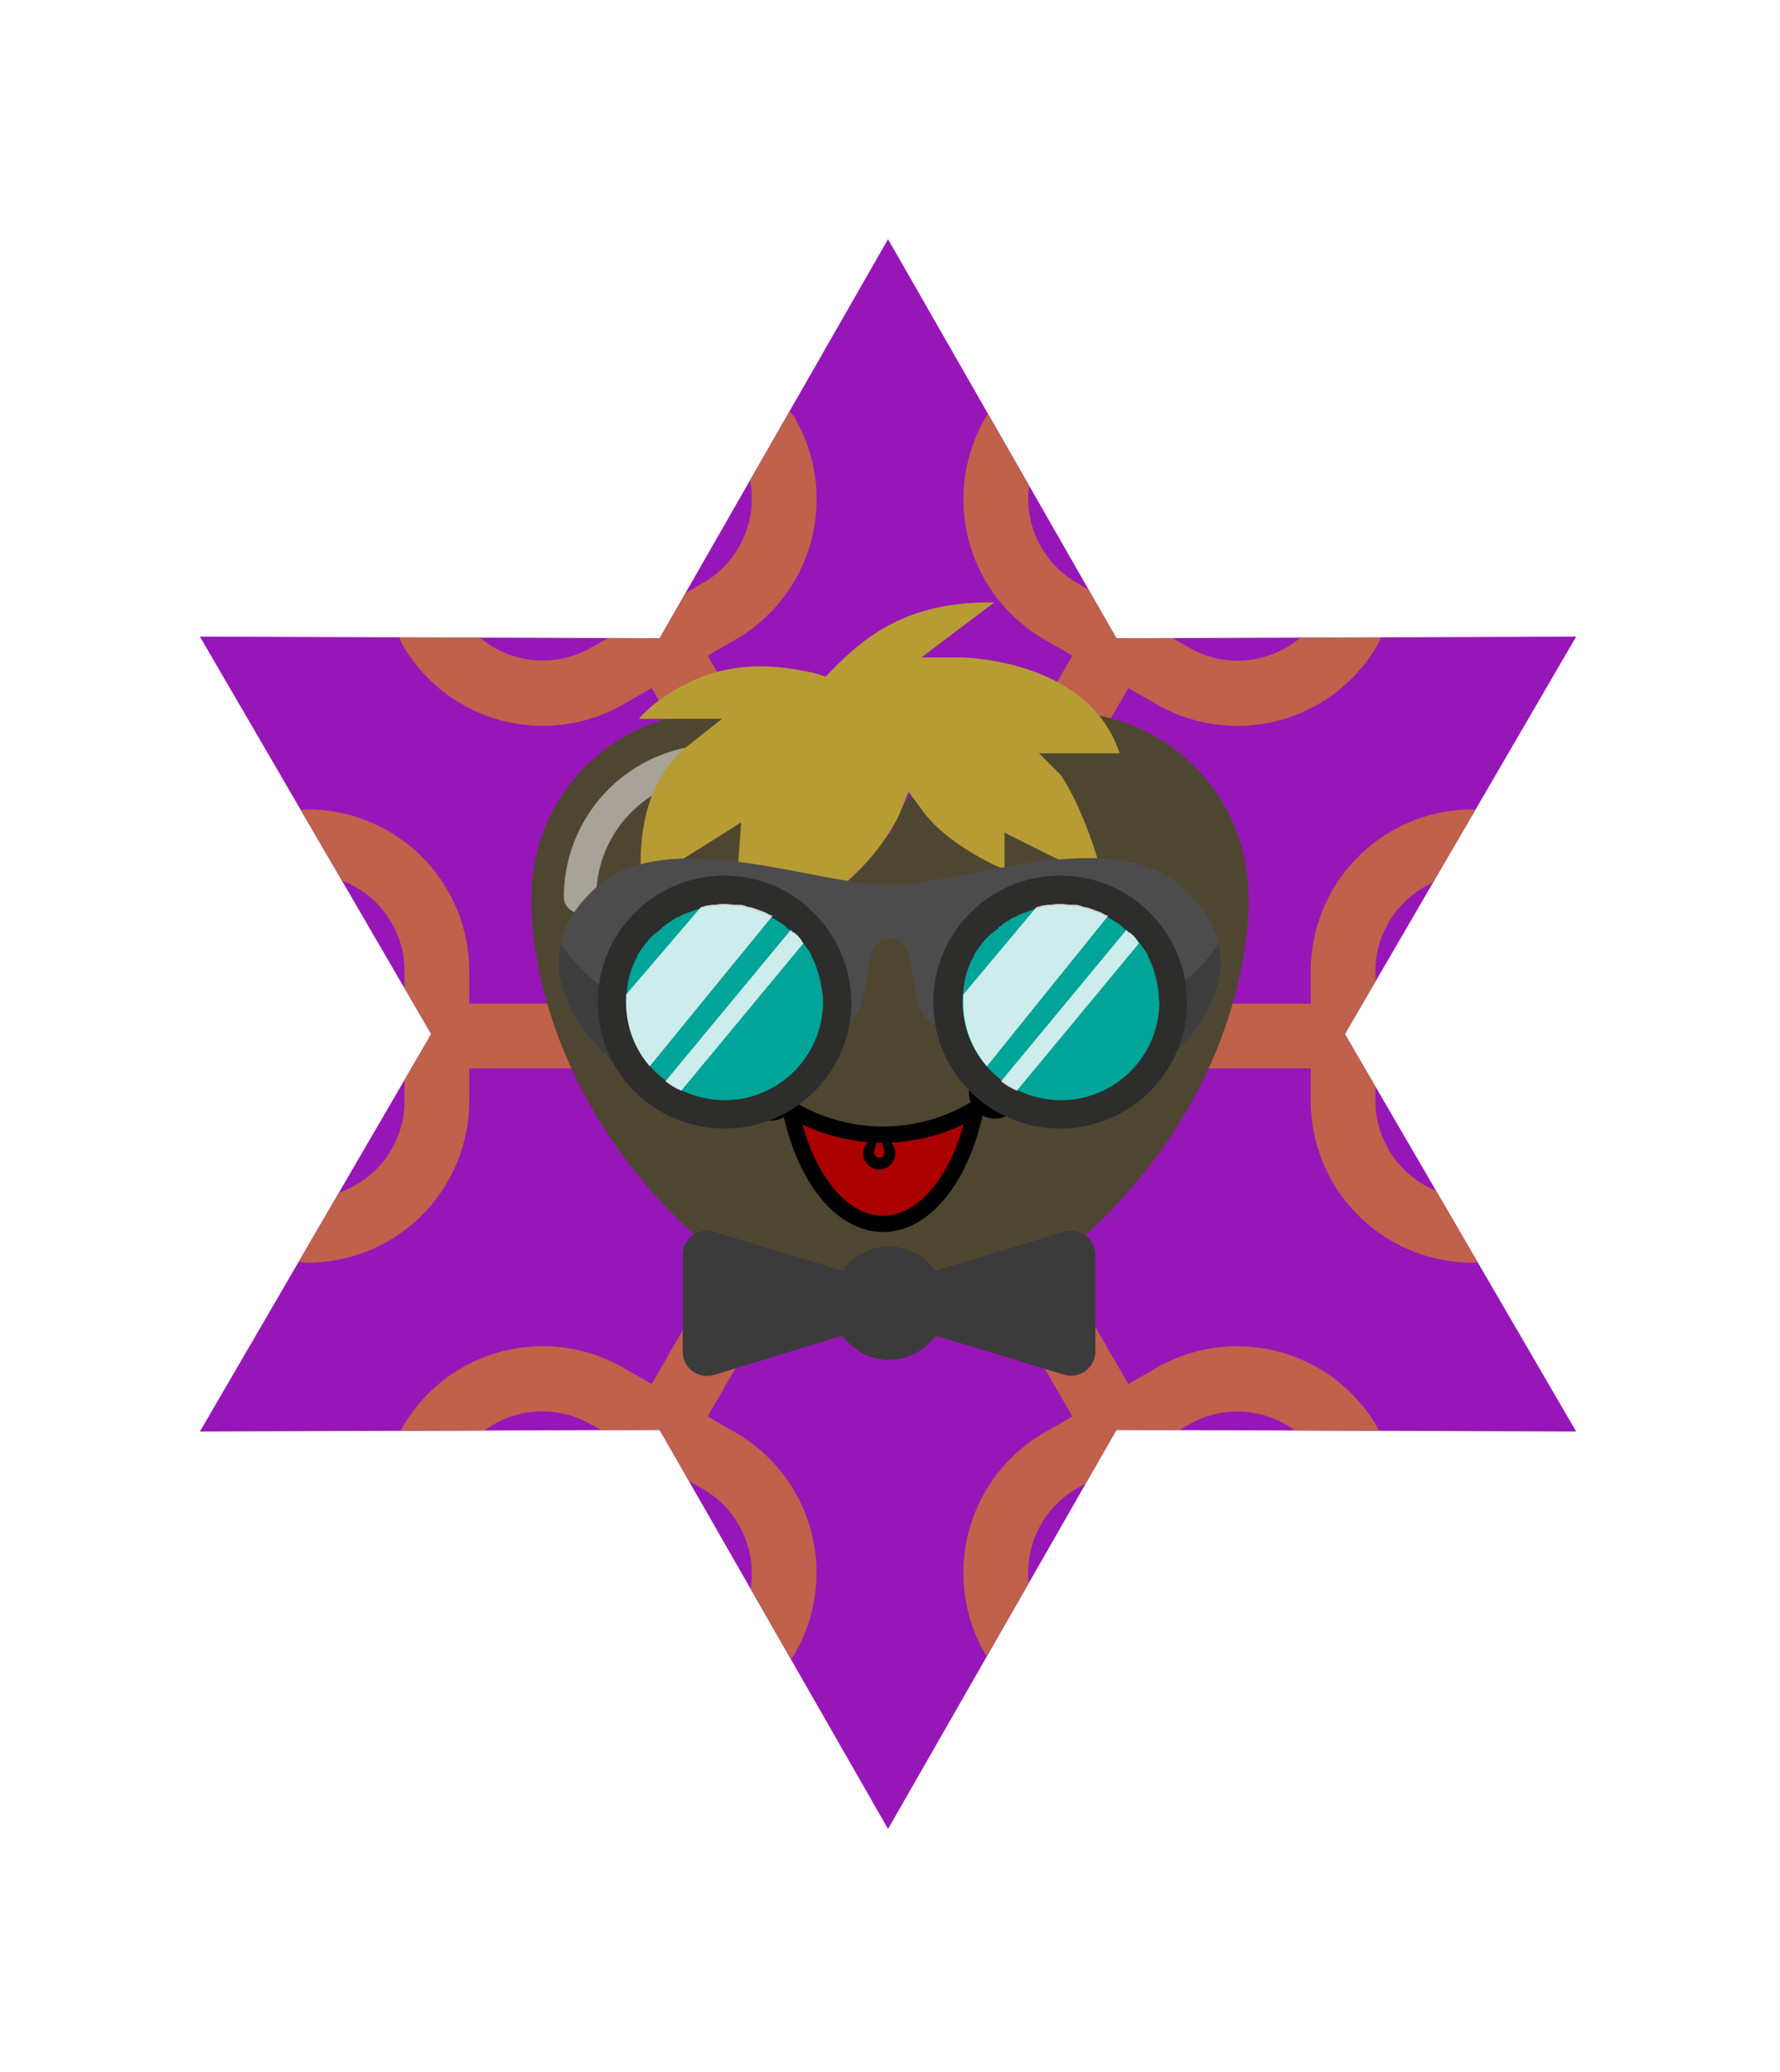 <svg xmlns="http://www.w3.org/2000/svg" id="generated" viewBox="0 0 220 220" style="height: 256px;"> <defs><filter id="innerglow"><feFlood flood-color="black"/><feComposite in2="SourceAlpha" operator="out"/><feGaussianBlur stdDeviation="2" result="blur"/><feComposite operator="atop" in2="SourceGraphic"/></filter> <filter id="innershadow2" x0="-50%" y0="-50%" width="200%" height="200%"><feGaussianBlur in="SourceAlpha" stdDeviation="10" result="blur"></feGaussianBlur><feOffset dy="10" dx="10"></feOffset><feComposite in2="SourceAlpha" operator="arithmetic" k2="-1" k3="1" result="shadowDiff"></feComposite><feFlood flood-color="#444444" flood-opacity="0.75"></feFlood><feComposite in2="shadowDiff" operator="in"></feComposite><feComposite in2="SourceGraphic" operator="over" result="firstfilter"></feComposite><feGaussianBlur in="firstfilter" stdDeviation="10" result="blur2"></feGaussianBlur><feOffset dy="-10" dx="-10"></feOffset><feComposite in2="firstfilter" operator="arithmetic" k2="-1" k3="1" result="shadowDiff"></feComposite><feFlood flood-color="#444444" flood-opacity="0.75"></feFlood><feComposite in2="shadowDiff" operator="in"></feComposite><feComposite in2="firstfilter" operator="over"></feComposite></filter><filter id="innershadow" x0="-50%" y0="-50%" width="200%" height="200%"><feGaussianBlur in="SourceAlpha" stdDeviation="3" result="blur"></feGaussianBlur><feOffset dy="3" dx="3"></feOffset><feComposite in2="SourceAlpha" operator="arithmetic" k2="-1" k3="1" result="shadowDiff"></feComposite><feFlood flood-color="#444444" flood-opacity="0.75"></feFlood><feComposite in2="shadowDiff" operator="in"></feComposite><feComposite in2="SourceGraphic" operator="over" result="firstfilter"></feComposite><feGaussianBlur in="firstfilter" stdDeviation="3" result="blur2"></feGaussianBlur><feOffset dy="-3" dx="-3"></feOffset><feComposite in2="firstfilter" operator="arithmetic" k2="-1" k3="1" result="shadowDiff"></feComposite><feFlood flood-color="#444444" flood-opacity="0.75"></feFlood><feComposite in2="shadowDiff" operator="in"></feComposite><feComposite in2="firstfilter" operator="over"></feComposite></filter> <style>#backgrounds .element > *:first-child {filter: url(#innerglow)} #patterns .element .main {filter: url(#innerglow)} #faces .element > *:first-child {filter:url(#innershadow)} .highlight { fill: rgba(255, 255, 255, 0.5); } .shadow { fill: rgba(0, 0, 0, 0.1); } #accessories-1 .scarf { fill: #de31b9; } #accessories-2 .base-tie { fill: #3b3b3b; } #accessories-2 #base-oval-1 { fill: #ffffff; } #accessories-2 #base-oval-2 { fill: #3b3b3b; } #accessories-2 #diamond { fill: #2571fb; } #accessories-3 #pin { fill: #ffffff; } #accessories-3 #stripe { fill: #ffffff; } #accessories-3 #medal { fill: #fff61a; } #accessories-3 #ribbon { fill: #e3562e; } #accessories-3 #rect { fill: #fff61a; } #accessories-4 #base { fill: #ffffff; } #accessories-4 #letter { fill: #5545ec; } #accessories-4 #broche { fill: #5545ec; } #accessories-5 .tie { fill: #3b3b3b; } #accessories-6 #text { fill: #000000; } #accessories-6 #mid { fill: #ffffff; } #accessories-6 #card { fill: #083ea1; } #accessories-6 #clip { fill: #bbbbbb; } #accessories-7 #medallion { fill: #fff61a; } #accessories-7 .necklace { fill: #fff61a; } #accessories-8 .base-eartube { fill: #fffdff; } #accessories-8 .base-earplug { fill: #00249c; } #accessories-8 .base-earplug { fill: #00249c; } #accessories-8 #base-bell { fill: #fffdff; } #accessories-8 #base-tube { fill: #00249c; } #accessories-9 #base { fill: #ffffff; } #accessories-9 #tie { fill: #3b3b3b; } #accessories-10 #scarf { fill: #8f85ff; } #eyes-1 .base { fill: #3b3b3b; } #eyes-3 .frame { fill: black; } #eyes-3 .base-glass { fill: #fff; } #eyes-3 .base-glass { fill: #fff; } #eyes-3 #band-aid #base-band { fill: #fff; } #eyes-3 #band-aid #base-line-1 { fill: #bbb; } #eyes-3 #band-aid #base-line-2 { fill: #bbb; } #eyes-4 #base-highlight { fill: #ffffff; } #eyes-4 #base-white { fill: #ffffff; } #eyes-5 #base-patch { fill: #3b3b3b; } #eyes-5 #base-white { fill: #ffffff; } #eyes-6 #base-frame { fill: #f9f9f9; } #eyes-6 #base-light { fill: #f14f25; } #eyes-6 #eyes { fill: #3b3b3b; } #eyes-7 .base-white { fill: #ffffff; } #eyes-7 .base-highlight { fill: #ffffff; } #eyes-8 .base-white { fill: #ffffff; } #eyes-8 .base-highlight { fill: #ffffff; } #eyes-8 .base-eyelash { fill: #3b3b3b; } #eyes-9 .base-white { fill: #ffffff; } #eyes-10 #base-glass { fill: #00f5d6; } #eyes-10 .base-band { fill: #3b3b3b; } #to-clip {clip-path: url(#clip-this);} #backgrounds .element > *:first-child {fill:#9716b8!important;} #patterns .element > *:first-child {fill:#d56b53!important;} #faces .element > *:first-child {fill:#4f4632!important;} #eyes .element .main {fill:#ebd4c7!important;} #glasses .element .main {fill:#ebd4c7!important;} #hairstyles .main {fill:#bfed81!important;} </style><!--Pattern clipping--><clipPath id="clip-this"> <polygon transform="scale(.42) translate(27.5,27.5)" points="233.828,0 301.053,117.393 436.328,116.914 368.275,233.828 436.328,350.742 301.053,350.264 233.828,467.656 166.605,350.264 31.328,350.742 99.381,233.828 31.328,116.914 166.605,117.393 "></polygon> </clipPath></defs><!-- Backgrounds --> <g id="backgrounds"><g class="element" id="6pointer"> <polygon transform="scale(.42) translate(27.5,27.5)" points="233.828,0 301.053,117.393 436.328,116.914 368.275,233.828 436.328,350.742 301.053,350.264 233.828,467.656 166.605,350.264 31.328,350.742 99.381,233.828 31.328,116.914 166.605,117.393 "></polygon> </g></g><!-- patterns --> <g id="to-clip"><g id="patterns"><g class="element"> <path class="main" d="M192,106H182a19.89,19.89,0,0,0,4-12V86a4,4,0,0,0-4-4,20,20,0,0,0-20,20v4H116.93l22.53-39,3.47,2a20,20,0,0,0,27.32-7.32,4,4,0,0,0-1.47-5.47l-6.92-4a19.88,19.88,0,0,0-12.41-2.51l5-8.68a4,4,0,1,0-6.92-4l-5,8.68a19.77,19.77,0,0,0-8.38-9.49l-6.92-4a4,4,0,0,0-5.47,1.47A20,20,0,0,0,129.07,61l3.47,2L110,102,87.46,63l3.47-2a20,20,0,0,0,7.32-27.32,4,4,0,0,0-5.47-1.47l-6.92,4a19.77,19.77,0,0,0-8.38,9.49l-5-8.68a4,4,0,1,0-6.92,4l5,8.68a19.88,19.88,0,0,0-12.41,2.51l-6.92,4a4,4,0,0,0-1.47,5.47A20,20,0,0,0,77.07,69l3.47-2,22.53,39H58v-4A20,20,0,0,0,38,82a4,4,0,0,0-4,4v8a19.89,19.89,0,0,0,4,12H28a4,4,0,0,0,0,8H38a19.89,19.89,0,0,0-4,12v8a4,4,0,0,0,4,4,20,20,0,0,0,20-20v-4h45.07L80.54,153l-3.47-2a20,20,0,0,0-27.32,7.32,4,4,0,0,0,1.47,5.47l6.92,4a19.57,19.57,0,0,0,12.4,2.53l-5,8.66a4,4,0,1,0,6.92,4l5-8.68a19.77,19.77,0,0,0,8.38,9.49l6.92,4a4,4,0,0,0,5.47-1.47A20,20,0,0,0,90.93,159l-3.47-2L110,118l22.54,39-3.47,2a20,20,0,0,0-7.32,27.32,4,4,0,0,0,5.47,1.47l6.92-4a19.77,19.77,0,0,0,8.38-9.49l5,8.68a4,4,0,0,0,3.46,2,4,4,0,0,0,3.46-6l-5-8.66a19.57,19.57,0,0,0,12.4-2.53l6.92-4a4,4,0,0,0,1.47-5.47A20,20,0,0,0,142.93,151l-3.47,2-22.53-39H162v4a20,20,0,0,0,20,20,4,4,0,0,0,4-4v-8a19.89,19.89,0,0,0-4-12h10a4,4,0,0,0,0-8Zm-22-4a12,12,0,0,1,8-11.31V94a12,12,0,0,1-8,11.31ZM157.86,59.11l2.87,1.66A12,12,0,0,1,146.93,62l-2.88-1.66a12,12,0,0,1,13.81-1.27ZM127.27,41.45l2.87,1.66A12.06,12.06,0,0,1,136,55.7L133.07,54A12.05,12.05,0,0,1,127.27,41.45Zm-43,8.95a11.86,11.86,0,0,1,5.59-7.29l2.87-1.66A12.05,12.05,0,0,1,86.93,54L84.05,55.7A11.9,11.9,0,0,1,84.27,50.4ZM73.07,62a12,12,0,0,1-13.8-1.27l2.87-1.66A12,12,0,0,1,76,60.38ZM42,90.69A12,12,0,0,1,50,102v3.31A12,12,0,0,1,42,94ZM50,118a12,12,0,0,1-8,11.31V126a12,12,0,0,1,8-11.31Zm12.14,42.89-2.87-1.66A12,12,0,0,1,73.07,158L76,159.62a12,12,0,0,1-13.81,1.27Zm30.59,17.66-2.87-1.66a12.06,12.06,0,0,1-5.81-12.59L86.93,166A12.05,12.05,0,0,1,92.73,178.55Zm43-9a11.86,11.86,0,0,1-5.59,7.29l-2.87,1.66a12.05,12.05,0,0,1,5.8-12.59L136,164.3A11.9,11.9,0,0,1,135.73,169.6ZM146.93,158a12,12,0,0,1,13.8,1.27l-2.87,1.66a12,12,0,0,1-13.81-1.27ZM178,129.31A12,12,0,0,1,170,118v-3.31A12,12,0,0,1,178,126Z"></path> <path class="shadow" d="M192,106H182a19.89,19.89,0,0,0,4-12V86a4,4,0,0,0-4-4,20,20,0,0,0-20,20v4H116.93l22.53-39,3.47,2a20,20,0,0,0,27.32-7.32,4,4,0,0,0-1.47-5.47l-6.92-4a19.88,19.88,0,0,0-12.41-2.51l5-8.68a4,4,0,1,0-6.92-4l-5,8.68a19.77,19.77,0,0,0-8.38-9.49l-6.92-4a4,4,0,0,0-5.47,1.47A20,20,0,0,0,129.07,61l3.47,2L110,102,87.46,63l3.47-2a20,20,0,0,0,7.32-27.32,4,4,0,0,0-5.47-1.47l-6.92,4a19.77,19.77,0,0,0-8.38,9.49l-5-8.68a4,4,0,1,0-6.92,4l5,8.68a19.88,19.88,0,0,0-12.41,2.51l-6.92,4a4,4,0,0,0-1.47,5.47A20,20,0,0,0,77.07,69l3.47-2,22.53,39H58v-4A20,20,0,0,0,38,82a4,4,0,0,0-4,4v8a19.89,19.89,0,0,0,4,12H28a4,4,0,0,0,0,8H38a19.89,19.89,0,0,0-4,12v8a4,4,0,0,0,4,4,20,20,0,0,0,20-20v-4h45.07L80.54,153l-3.47-2a20,20,0,0,0-27.32,7.32,4,4,0,0,0,1.47,5.47l6.92,4a19.57,19.57,0,0,0,12.4,2.53l-5,8.66a4,4,0,1,0,6.92,4l5-8.68a19.77,19.77,0,0,0,8.38,9.49l6.92,4a4,4,0,0,0,5.47-1.47A20,20,0,0,0,90.93,159l-3.47-2L110,118l22.54,39-3.47,2a20,20,0,0,0-7.32,27.32,4,4,0,0,0,5.47,1.47l6.92-4a19.77,19.77,0,0,0,8.38-9.49l5,8.68a4,4,0,0,0,3.46,2,4,4,0,0,0,3.46-6l-5-8.66a19.57,19.57,0,0,0,12.4-2.53l6.92-4a4,4,0,0,0,1.47-5.47A20,20,0,0,0,142.93,151l-3.47,2-22.53-39H162v4a20,20,0,0,0,20,20,4,4,0,0,0,4-4v-8a19.89,19.89,0,0,0-4-12h10a4,4,0,0,0,0-8Zm-22-4a12,12,0,0,1,8-11.31V94a12,12,0,0,1-8,11.31ZM157.86,59.11l2.87,1.66A12,12,0,0,1,146.93,62l-2.88-1.66a12,12,0,0,1,13.81-1.27ZM127.27,41.45l2.87,1.66A12.06,12.06,0,0,1,136,55.7L133.07,54A12.05,12.05,0,0,1,127.27,41.45Zm-43,8.95a11.86,11.86,0,0,1,5.59-7.29l2.87-1.66A12.05,12.05,0,0,1,86.93,54L84.05,55.7A11.9,11.9,0,0,1,84.27,50.4ZM73.07,62a12,12,0,0,1-13.8-1.27l2.87-1.66A12,12,0,0,1,76,60.38ZM42,90.69A12,12,0,0,1,50,102v3.31A12,12,0,0,1,42,94ZM50,118a12,12,0,0,1-8,11.31V126a12,12,0,0,1,8-11.31Zm12.14,42.89-2.87-1.66A12,12,0,0,1,73.07,158L76,159.62a12,12,0,0,1-13.81,1.27Zm30.59,17.66-2.87-1.66a12.06,12.06,0,0,1-5.81-12.59L86.93,166A12.05,12.05,0,0,1,92.73,178.55Zm43-9a11.86,11.86,0,0,1-5.59,7.29l-2.87,1.66a12.05,12.05,0,0,1,5.8-12.59L136,164.3A11.9,11.9,0,0,1,135.73,169.6ZM146.93,158a12,12,0,0,1,13.8,1.27l-2.87,1.66a12,12,0,0,1-13.81-1.27ZM178,129.31A12,12,0,0,1,170,118v-3.31A12,12,0,0,1,178,126Z"></path> </g></g> </g><!-- Faces --> <g id="faces"><g class="element" id="face-8"> <path class="main" d="M154.31,92.81A22.81,22.81,0,0,0,110,85.19a22.81,22.81,0,0,0-44.31,7.62S63.71,129.47,110,150h0C156.29,129.47,154.31,92.81,154.31,92.81Z"></path> <path class="highlight" d="M71.69,94.81a2,2,0,0,1-2-2A18.83,18.83,0,0,1,88.5,74a2,2,0,0,1,0,4A14.83,14.83,0,0,0,73.69,92.81,2,2,0,0,1,71.69,94.81Z"></path> </g></g><!-- Mouths --> <g id="mouths" transform="scale(.4) translate(217,200)"><g class="element"> <g xmlns="http://www.w3.org/2000/svg" id="g6199"> <path xmlns:inkscape="http://www.inkscape.org/namespaces/inkscape" id="path4932-4-4" inkscape:connector-curvature="0" fill="#AA0000" stroke="#000000" stroke-width="5" stroke-linecap="round" stroke-linejoin="round" d=" M84.501,97.426c-13.546,8.226-30.619,10.572-46.801,4.962c-3.713-1.287-7.224-2.94-10.513-4.938 c3.09,15.206,9.89,27.155,18.532,32.525C61.527,139.796,78.86,125.225,84.501,97.426L84.501,97.426z"></path> <path xmlns:sodipodi="http://sodipodi.sourceforge.net/DTD/sodipodi-0.dtd" id="path4972-7" sodipodi:end="2.8016943" sodipodi:open="true" sodipodi:start="0.3386847" sodipodi:ry="6.8387451" sodipodi:rx="7.241024" sodipodi:cx="380.55606" sodipodi:cy="478.30988" sodipodi:type="arc" fill="none" stroke="#000000" stroke-width="5" stroke-linecap="round" stroke-linejoin="round" d=" M92.386,97.664c-2.648,1.081-5.793-0.253-7.021-2.98c-0.674-1.493-0.654-3.174,0.052-4.572"></path> <path xmlns:sodipodi="http://sodipodi.sourceforge.net/DTD/sodipodi-0.dtd" id="path4972-2-3" sodipodi:end="2.8016943" sodipodi:open="true" sodipodi:start="0.3386847" sodipodi:ry="6.8387451" sodipodi:rx="7.241024" sodipodi:cx="380.55606" sodipodi:cy="478.30988" sodipodi:type="arc" fill="none" stroke="#000000" stroke-width="5" stroke-linecap="round" stroke-linejoin="round" d=" M19.391,98.237c2.648,1.081,5.793-0.253,7.022-2.98c0.673-1.493,0.653-3.174-0.053-4.572"></path> <path xmlns:sodipodi="http://sodipodi.sourceforge.net/DTD/sodipodi-0.dtd" xmlns:inkscape="http://www.inkscape.org/namespaces/inkscape" id="path5197-4" sodipodi:nodetypes="cssccscssscc" inkscape:connector-curvature="0" stroke="#000000" stroke-width="0.135" stroke-linecap="round" stroke-linejoin="round" d=" M53.91,106.427c-1.709,0.273-3.217,1.449-3.832,3.196c-0.895,2.541,0.439,5.326,2.98,6.221c2.541,0.896,5.326-0.439,6.221-2.98 l0.01-0.034c0.871-2.534-0.463-5.296-2.99-6.187c-0.283-0.1-0.57-0.17-0.857-0.216c-0.256,1.518,0.922,3.017,0.899,4.565 c-0.014,0.909-0.736,1.649-1.649,1.649s-1.648-0.736-1.648-1.649c0-1.547,1.112-3.05,0.877-4.565 C53.916,106.427,53.913,106.426,53.91,106.427L53.91,106.427z"></path> </g> </g></g><!-- Eyes --> <g id="eyes" transform="translate(0,-2)"><g class="element" id="eyes-5"><path transform="scale(.3) translate(62,-20)" id="eye-2_00000097498175381836360430000016994209399785954703_" fill="#0E0E0E" d="M380.44,393.285l18.916-17.803    c0.835-0.834,1.391-2.226,1.391-3.338c0-1.391-0.556-2.503-1.391-3.338c-1.947-1.947-5.563-1.947-7.511,0l-18.639,17.804    l-18.638-17.804c-1.947-1.947-5.563-1.947-7.511,0c-0.835,0.834-1.392,2.226-1.392,3.338c0,1.391,0.557,2.504,1.392,3.338    l18.916,17.803l-18.916,17.804c-0.835,0.835-1.392,2.226-1.392,3.339c0,1.112,0.557,2.503,1.392,3.338    c1.947,1.947,5.563,1.947,7.511,0l18.638-17.804l18.639,17.804c1.947,1.947,5.563,1.947,7.511,0    c0.835-0.835,1.391-2.226,1.391-3.338c0-1.113-0.556-2.504-1.391-3.339L380.44,393.285z"/><g id="eye"> <circle id="base-white" cx="90" cy="112" r="10"></circle> <circle class="main" cx="90" cy="112" r="5"></circle> </g> </g></g><!-- CronicWearable:Hat --> <g id="hats"><g transform="scale(.38) translate(-17,-100)" id="_x31__5_"><path display="inline" fill="#b79c34" d="M354.949,297.567h26.198c-9.98-30.774-51.15-31.189-51.564-31.189H316.69l23.704-17.882c-0.832,0-1.665,0-1.665,0c-26.614,0-40.337,10.813-51.565,22.457l-1.664,1.663l-2.495-0.832c-6.654-1.664-12.891-2.495-18.713-2.495c-10.813,0-20.378,2.911-29.526,8.733c-4.575,2.911-7.901,5.822-9.981,8.317h27.031l-9.98,7.902c-17.051,12.475-17.051,35.348-16.218,46.16l32.437-20.377l-2.495,34.517c38.258-2.496,54.06-37.012,54.06-37.428l2.911-7.069l4.575,6.238c6.653,9.148,19.13,15.802,26.615,19.129v-12.06l32.438,16.219c-6.239-24.12-14.142-34.932-14.142-34.932L354.949,297.567z"/></g></g><!-- CronicWearable:Accessory --> <g id="accessories"><g class="element" id="accessories-5"> <path class="tie" d="M131.5,134.18,115.62,139a7,7,0,0,0-11.49,0l-15.88-4.83a3,3,0,0,0-3.87,2.87V149a3,3,0,0,0,3.87,2.87L104.13,147a7,7,0,0,0,11.49,0l15.88,4.83a3,3,0,0,0,3.88-2.87v-11.9A3,3,0,0,0,131.5,134.18Z"></path> </g></g><!-- CronicWearable:Eyewear --> <g id="glasses"><g id="_x32__1_" transform="scale(.35) translate(8,-90)"><path display="inline" fill="#4C4C4C" d="M409.483,351.822c-25.036-22.811-77.612-0.834-103.483-0.834s-78.169-21.698-103.483,0.834c-35.607,32.269,8.345,69.267,31.156,77.056c19.751-10.015,39.224-20.029,58.975-30.043c8.067-7.79,2.503-28.931,13.631-28.931c11.127,0,5.563,21.42,13.631,28.931c19.751,10.014,39.224,20.028,58.975,30.043C401.416,421.089,445.369,384.091,409.483,351.822z"/><path display="inline" fill="#3E3E3E" d="M422.28,371.573c6.12,26.149-25.593,51.185-43.675,57.305l-15.3-7.789c6.676-12.518,16.969-25.593,30.878-28.652C407.536,389.376,416.717,380.196,422.28,371.573L422.28,371.573z"/><path display="inline" fill="#3E3E3E" d="M189.998,371.573c-6.12,26.149,25.593,51.185,43.675,57.305l15.3-7.789c-6.676-12.518-16.969-25.593-30.878-28.652C204.464,389.376,195.562,380.196,189.998,371.573L189.998,371.573z"/><g display="inline"><g><path fill="#2D2D2C" d="M366.365,347.649c-24.758,0-44.787,20.029-44.787,44.788c0,24.758,20.029,44.509,44.787,44.509c24.759,0,44.787-20.029,44.787-44.509C411.152,367.678,391.124,347.649,366.365,347.649L366.365,347.649z"/><path fill="#00A499" d="M401.139,388.82C401.139,388.82,401.139,388.542,401.139,388.82c-0.557-4.729-1.947-9.18-3.895-13.074c0,0,0,0,0-0.278c-0.557-0.834-1.113-1.669-1.67-2.503l-0.278-0.278c-0.556-0.834-1.112-1.669-1.669-2.226l-0.278-0.278c-0.556-0.834-1.112-1.391-1.947-1.947c0-0.278-0.277-0.278-0.556-0.278c-0.557-0.557-1.392-1.113-1.947-1.669c-0.278-0.278-0.278-0.278-0.557-0.556c-0.557-0.556-1.391-1.113-2.226-1.669c-0.278,0-0.278-0.278-0.557-0.278c-0.834-0.556-1.391-0.834-2.225-1.391c-0.278,0-0.557-0.278-0.835-0.278c-0.835-0.278-1.391-0.835-2.226-1.113c-0.278,0-0.557-0.278-0.835-0.278c-0.834-0.278-1.391-0.556-2.225-0.834c-0.278,0-0.557-0.278-0.835-0.278c-0.835-0.278-1.669-0.278-2.226-0.556c-0.278,0-0.557-0.278-0.834-0.278c-0.835-0.278-1.67-0.278-2.504-0.278c-0.278,0-0.557,0-0.835,0c-1.112,0-2.226-0.278-3.338-0.278s-2.226,0-3.338,0.278c-0.278,0-0.557,0-0.835,0c-0.834,0-1.669,0.278-2.504,0.278c-0.277,0-0.556,0.278-0.834,0.278c-0.835,0.278-1.669,0.278-2.226,0.556c-0.278,0-0.557,0.278-0.835,0.278c-0.834,0.278-1.391,0.556-2.225,0.834c-0.278,0-0.557,0.278-0.835,0.278c-0.835,0.278-1.391,0.556-2.226,1.113c-0.278,0-0.557,0.278-0.835,0.278c-0.834,0.278-1.391,0.835-2.225,1.391c-0.278,0-0.278,0.278-0.557,0.278c-0.835,0.556-1.391,1.113-2.226,1.669c-0.278,0-0.278,0.278-0.557,0.556c-0.556,0.557-1.391,1.113-1.947,1.669c-0.278,0-0.278,0.278-0.556,0.278c-0.557,0.557-1.392,1.391-1.947,1.947l-0.278,0.278c-0.557,0.834-1.113,1.391-1.669,2.226l-0.278,0.278c-0.557,0.834-1.113,1.669-1.669,2.503c0,0,0,0,0,0.278c-2.226,3.895-3.617,8.345-3.895,12.796l0,0c0,1.112-0.278,2.503-0.278,3.616c0,19.194,15.578,34.772,34.772,34.772s34.772-15.578,34.772-34.772C401.139,391.045,401.139,389.933,401.139,388.82z"/><g opacity="0.8" enable-background="new    "><path fill="#FFFFFF" d="M383.335,361.836c-0.278,0-0.557-0.278-0.835-0.278c-0.835-0.278-1.391-0.834-2.226-1.113c-0.278,0-0.557-0.278-0.834-0.278c-0.835-0.278-1.392-0.556-2.226-0.834c-0.278,0-0.557-0.278-0.835-0.278c-0.835-0.278-1.669-0.278-2.226-0.557c-0.278,0-0.557-0.278-0.834-0.278c-0.835-0.278-1.67-0.278-2.504-0.278c-0.278,0-0.557,0-0.835,0c-1.112,0-2.226-0.278-3.338-0.278s-2.226,0-3.338,0.278c-0.278,0-0.557,0-0.835,0c-0.834,0-1.669,0.278-2.504,0.278c-0.277,0-0.556,0.278-0.834,0.278s-0.835,0.278-1.113,0.278l-25.87,30.878c0,0.835,0,1.669,0,2.782c0,8.623,3.06,16.412,8.345,22.532L383.335,361.836C383.612,362.114,383.612,362.114,383.335,361.836z"/><path fill="#FFFFFF" d="M393.349,370.182l-0.277-0.278c-0.557-0.835-1.113-1.391-1.947-1.947c0-0.278-0.278-0.278-0.557-0.278c-0.278-0.278-0.557-0.556-0.835-0.834l-44.23,53.411c1.669,1.391,3.616,2.503,5.563,3.338l43.118-52.02C393.905,371.294,393.627,370.738,393.349,370.182z"/></g></g><g><path fill="#2D2D2C" d="M247.86,347.649c-24.758,0-44.787,20.029-44.787,44.788c0,24.758,20.029,44.509,44.787,44.509s44.788-20.029,44.788-44.509C292.369,367.678,272.34,347.649,247.86,347.649L247.86,347.649z"/><path fill="#00A499" d="M282.354,388.82C282.354,388.82,282.354,388.542,282.354,388.82c-0.556-4.729-1.947-9.18-3.895-13.074c0,0,0,0,0-0.278c-0.556-0.834-1.113-1.669-1.669-2.503l-0.278-0.278c-0.556-0.834-1.113-1.669-1.669-2.226l-0.278-0.278c-0.556-0.834-1.113-1.391-1.947-1.947c0-0.278-0.278-0.278-0.556-0.278c-0.557-0.557-1.391-1.113-1.947-1.669c-0.278-0.278-0.278-0.278-0.557-0.556c-0.556-0.556-1.391-1.113-2.225-1.669c-0.278,0-0.278-0.278-0.557-0.278c-0.834-0.556-1.391-0.834-2.226-1.391c-0.278,0-0.556-0.278-0.834-0.278c-0.834-0.278-1.391-0.835-2.226-1.113c-0.278,0-0.556-0.278-0.834-0.278c-0.834-0.278-1.391-0.556-2.226-0.834c-0.278,0-0.556-0.278-0.834-0.278c-0.834-0.278-1.669-0.278-2.225-0.556c-0.278,0-0.557-0.278-0.835-0.278c-0.834-0.278-1.669-0.278-2.503-0.278c-0.278,0-0.556,0-0.834,0c-1.113,0-2.226-0.278-3.338-0.278s-2.226,0-3.338,0.278c-0.278,0-0.557,0-0.835,0c-0.834,0-1.669,0.278-2.503,0.278c-0.278,0-0.556,0.278-0.834,0.278c-0.834,0.278-1.669,0.278-2.226,0.556c-0.278,0-0.556,0.278-0.834,0.278c-0.834,0.278-1.391,0.556-2.226,0.834c-0.278,0-0.556,0.278-0.834,0.278c-0.834,0.278-1.391,0.556-2.226,1.113c-0.278,0-0.556,0.278-0.834,0.278c-0.834,0.278-1.391,0.835-2.226,1.391c-0.278,0-0.278,0.278-0.556,0.278c-0.834,0.556-1.391,1.113-2.226,1.669c-0.278,0-0.278,0.278-0.556,0.556c-0.557,0.557-1.391,1.113-1.947,1.669c-0.278,0-0.278,0.278-0.557,0.278c-0.556,0.557-1.391,1.391-1.947,1.947l-0.278,0.278c-0.557,0.834-1.113,1.391-1.669,2.226l-0.278,0.278c-0.557,0.834-1.113,1.669-1.669,2.503c0,0,0,0,0,0.278c-2.225,3.895-3.616,8.345-3.895,12.796l0,0c0,1.112-0.278,2.503-0.278,3.616c0,19.194,15.578,34.772,34.772,34.772c19.195,0,34.773-15.578,34.773-34.772C282.633,391.045,282.633,389.933,282.354,388.82z"/><g opacity="0.8" enable-background="new    "><path fill="#FFFFFF" d="M264.829,361.836c-0.278,0-0.556-0.278-0.834-0.278c-0.834-0.278-1.391-0.834-2.226-1.113c-0.278,0-0.556-0.278-0.834-0.278c-0.834-0.278-1.391-0.556-2.226-0.834c-0.278,0-0.556-0.278-0.834-0.278c-0.834-0.278-1.669-0.278-2.226-0.557c-0.278,0-0.556-0.278-0.834-0.278c-0.834-0.278-1.669-0.278-2.503-0.278c-0.278,0-0.557,0-0.835,0c-1.112,0-2.225-0.278-3.338-0.278s-2.226,0-3.338,0.278c-0.278,0-0.556,0-0.834,0c-0.834,0-1.669,0.278-2.503,0.278c-0.278,0-0.557,0.278-0.835,0.278c-0.278,0-0.834,0.278-1.112,0.278l-26.427,30.878c0,0.835,0,1.669,0,2.782c0,8.623,3.06,16.412,8.345,22.532L264.829,361.836C264.829,362.114,264.829,362.114,264.829,361.836z"/><path fill="#FFFFFF" d="M274.844,370.182l-0.278-0.278c-0.556-0.835-1.113-1.391-1.947-1.947c0-0.278-0.278-0.278-0.556-0.278c-0.278-0.278-0.557-0.556-0.834-0.834l-44.231,53.411c1.669,1.391,3.616,2.503,5.563,3.338l43.118-52.02C275.4,371.294,275.122,370.738,274.844,370.182z"/></g></g></g></g></g></svg>